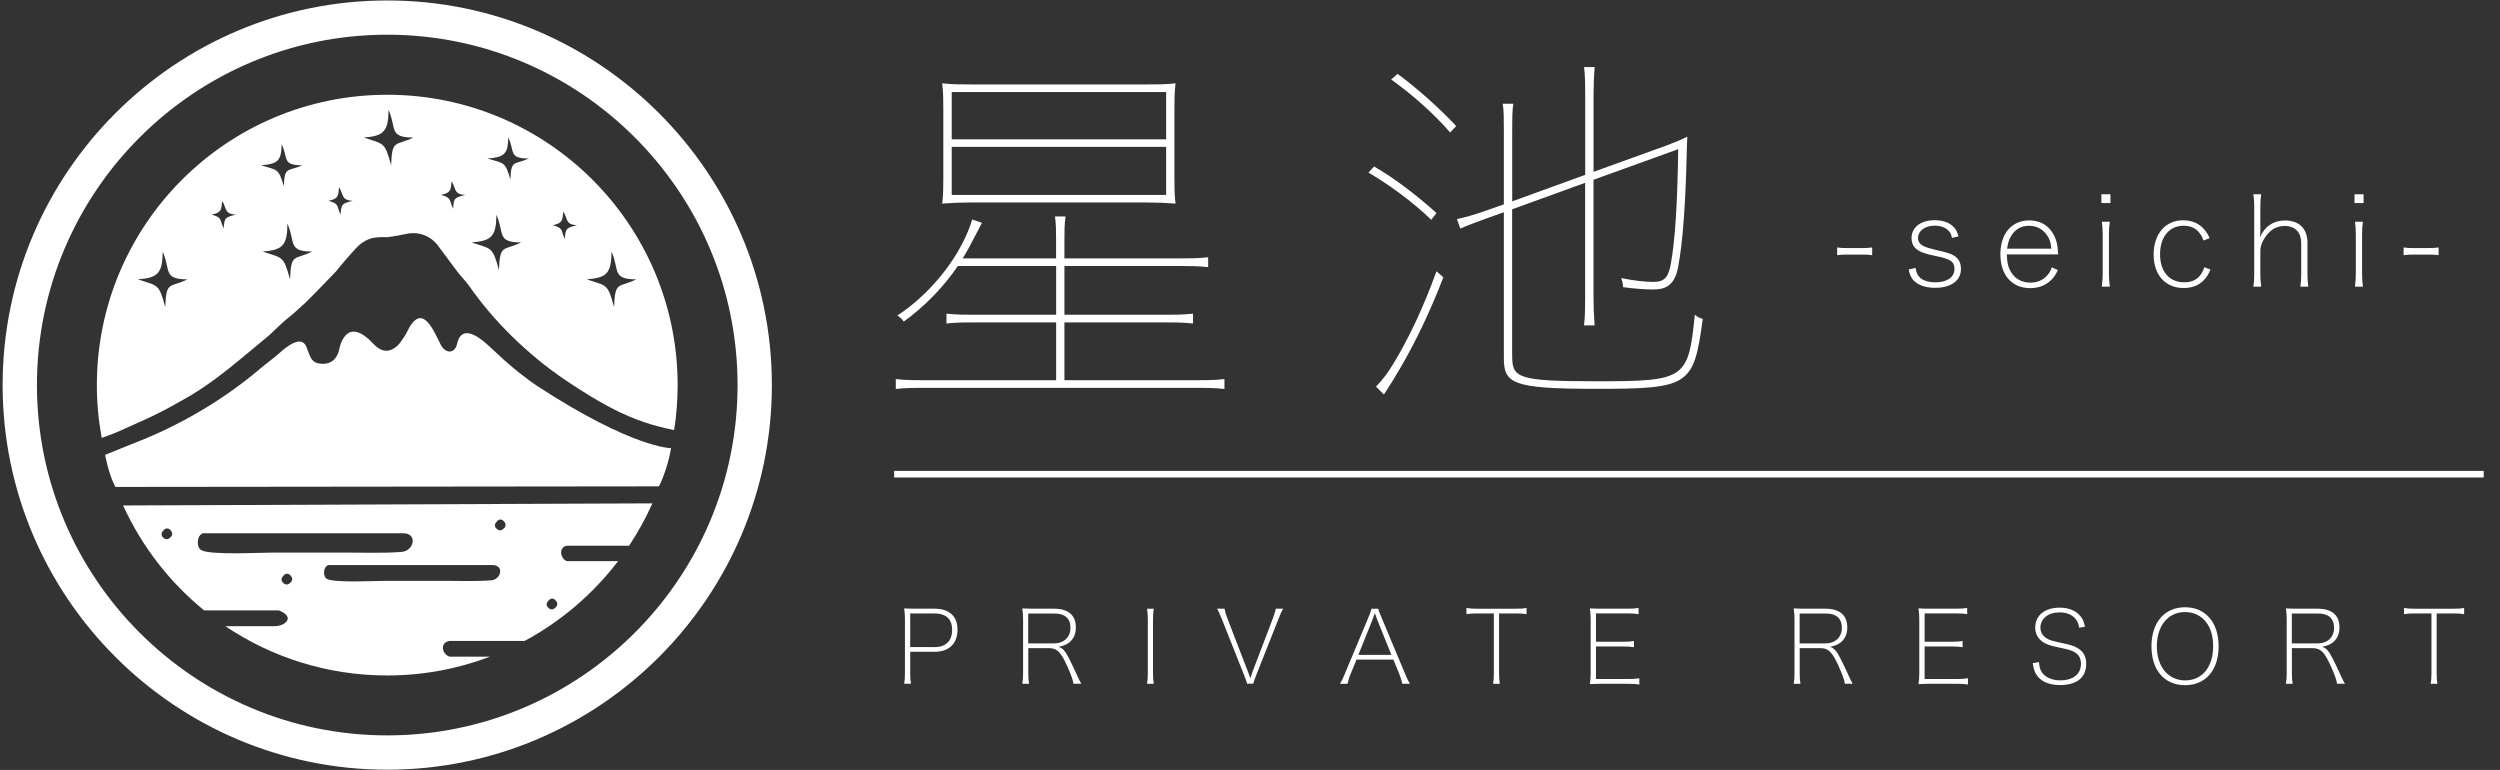 <?xml version="1.0" encoding="UTF-8"?>
<svg id="_レイヤー_1" data-name=" レイヤー 1" xmlns="http://www.w3.org/2000/svg" viewBox="0 0 380.44 117.17">
  <rect x="0" y="0" width="380.44" height="117.17" fill="#333333" stroke="none"/>
  <defs>
    <style>
      .cls-1 {
        fill: none;
        stroke: #fff;
        stroke-miterlimit: 10;
      }

      .cls-2 {
        fill: #fff;
      }
    </style>
  </defs>
  <g id="_星池" data-name=" 星池">
    <g>
      <path class="cls-2" d="M58.93.07C26.66.07.4,26.32.4,58.6s26.26,58.53,58.53,58.53,58.53-26.26,58.53-58.53S91.2.07,58.93.07ZM58.93,111.91c-29.4,0-53.31-23.91-53.31-53.31S29.53,5.28,58.93,5.28s53.31,23.92,53.31,53.32-23.91,53.31-53.31,53.31Z"/>
      <g>
        <path class="cls-2" d="M59.18,36.05c.55-.04,1.65-.24,2.74-.47,1.8-.38,3.66.33,4.75,1.82.84,1.14,1.71,2.32,1.99,2.68.49.64.48.67,1.03,1.38.61.78,1.17,1.28,1.72,2.07,3.64,5.23,8.74,10.33,14.67,14.34,5.3,3.58,8.4,4.97,9.66,5.5,3.35,1.42,5.75,1.83,6.85,2.08.35-2.23.53-4.52.53-6.84h0c0-24.4-19.78-44.19-44.19-44.19h0c-24.4,0-44.19,19.78-44.19,44.19h0c0,2.74.26,5.42.74,8.03,1.19-.41,2.06-.76,2.7-1.04.18-.08.98-.44,1.46-.66,1.96-.89,2.94-1.33,3.18-1.44,2.5-1.17,4.34-2.29,4.93-2.6,3.61-1.92,7.57-5.22,7.57-5.22,0,0,2.65-2.15,5.63-4.65,2.21-2.09,1.95-1.88,3.41-3.07h0s1.13-.96,2.13-1.91c.3-.28.57-.55,1.59-1.59,2.35-2.4,2.64-2.76,3.01-3.11.15-.15,1.52-1.91,3.06-3.55,1.98-2.12,3.72-1.63,5.05-1.72l-.02-.03ZM93.05,38.28c1.26,2.76-.02,4.23,3.77,4.23-2.65,1.34-3.24.13-3.37,4.23-.98-3.62-1.08-3.19-4.16-4.23,3-.24,3.74-.86,3.77-4.23h0ZM85.71,32.17c.73,1.15.3,2.01,2.1,2.1-1.55.41-1.79.41-1.85,2.1-.66-1.3-.15-1.65-1.85-2.1,1.48-.31,1.49-.7,1.61-2.1h-.01ZM77.34,20.93c1.05,2.08-.02,3.2,3.15,3.19-2.22,1.01-2.71.1-2.82,3.19-.82-2.74-.91-2.41-3.48-3.19,2.51-.18,3.12-.65,3.15-3.19ZM75.53,32.66c1.26,2.76-.02,4.23,3.77,4.23-2.65,1.34-3.24.13-3.37,4.23-.98-3.62-1.08-3.19-4.16-4.23,3-.24,3.74-.86,3.77-4.23h0ZM68.71,27.56c.73,1.15.3,2.01,2.1,2.1-1.55.41-1.79.41-1.85,2.1-.66-1.3-.15-1.65-1.85-2.1,1.48-.31,1.49-.7,1.61-2.1h-.01ZM59.12,16.7c1.26,2.76-.02,4.23,3.77,4.23-2.65,1.34-3.24.13-3.37,4.23-.98-3.62-1.08-3.19-4.16-4.23,3-.24,3.74-.86,3.77-4.23h-.01ZM51.59,28.46c.73,1.15.3,2.01,2.1,2.1-1.55.41-1.79.41-1.85,2.1-.66-1.3-.15-1.65-1.85-2.1,1.48-.31,1.49-.7,1.61-2.1h-.01ZM44.13,42.51c-.98-3.62-1.08-3.19-4.16-4.23,3-.24,3.74-.86,3.77-4.23,1.26,2.76-.02,4.23,3.77,4.23-2.65,1.34-3.24.13-3.37,4.23h-.01ZM42.86,21.96c1.05,2.08-.02,3.2,3.15,3.19-2.22,1.01-2.71.1-2.82,3.19-.82-2.74-.91-2.41-3.48-3.19,2.51-.18,3.12-.65,3.15-3.19ZM33.8,30.56c.73,1.15.3,2.01,2.1,2.1-1.55.41-1.79.41-1.85,2.1-.66-1.3-.15-1.65-1.85-2.1,1.48-.31,1.49-.7,1.61-2.1h-.01ZM24.75,38.28c1.26,2.76-.02,4.23,3.77,4.23-2.65,1.34-3.24.13-3.37,4.23-.98-3.62-1.08-3.19-4.16-4.23,3-.24,3.74-.86,3.77-4.23h-.01Z"/>
        <path class="cls-2" d="M86.23,83.05h9.5c1.35-2.04,2.54-4.19,3.55-6.45-26.85.11-53.7.21-80.55.32,2.85,6.23,7.08,11.69,12.34,15.97h11.33c.8.25,1.4.77,1.39,1.23,0,.54-.87,1.22-2.18,1.17h-7.32c7.04,4.73,15.52,7.5,24.64,7.5h0c5.51,0,10.78-1.02,15.64-2.86h-6.16c-.79-.27-1.16-1.11-.96-1.69.13-.39.52-.65.97-.71h11.42c5.57-2.99,10.41-7.15,14.22-12.14h-7.82c-.67-.27-.98-1.09-.81-1.65.11-.38.44-.64.82-.69h-.02ZM25.96,81.75s-.07.06-.11.09c-.28.3-.73.28-1-.03-.02-.03-.05-.05-.07-.07-.29-.26-.24-.69.04-.96.04-.03.07-.07.1-.11.27-.36.79-.33,1.05.04.02.03.05.07.08.1.24.27.2.72-.09.94ZM44.22,88.64s-.07.06-.11.09c-.28.3-.73.28-1-.03-.02-.03-.05-.05-.07-.07-.29-.26-.24-.69.04-.96.04-.03.07-.07.1-.11.27-.36.79-.33,1.05.04.02.03.05.07.08.1.24.27.2.72-.09.94ZM41.57,84.09c-2.17,0-9.41.4-10.91-.35-.81-.4-.76-2.28.24-2.59h30.46c2.2-.02,1.71,2.68-.26,2.84-2.8.22-5.85.09-8.65.1-3.63,0-7.28.01-10.87,0h-.01ZM74.71,88.31c-2.29.18-4.79.08-7.09.08h-8.91c-1.78,0-7.71.33-8.94-.28-.66-.33-.62-1.87.2-2.12h24.96c1.81-.02,1.4,2.2-.21,2.33h0ZM76.69,80.4s-.07.06-.11.09c-.28.3-.73.28-1-.03-.02-.03-.05-.05-.07-.07-.29-.26-.24-.69.04-.96.04-.03.07-.07.1-.11.27-.36.79-.33,1.05.04.02.03.05.07.08.1.24.27.2.72-.09.94ZM84.56,92.43s-.07.06-.11.09c-.28.3-.73.28-1-.03-.02-.03-.05-.05-.07-.07-.29-.26-.24-.69.04-.96.04-.03.07-.07.1-.11.27-.36.79-.33,1.05.04.02.03.05.07.08.1.24.27.2.72-.09.94Z"/>
        <path class="cls-2" d="M74.9,53.11c.97.92,2.48,2.32,4.01,3.53,1.16.91,2,1.55,2.94,2.16,14.41,9.4,20.27,9.4,20.27,9.4-.36,2.21-1.24,4.68-1.85,5.81l-82.72.09c-1.08-2.12-1.55-4.88-1.55-4.88l3.89-1.58c5.64-2.13,12.92-5.77,19.74-11.57.94-.8,1.97-1.51,2.89-2.34,1.9-1.71,3.52-2.47,4.13-.89.52,1.35.71,2.21,1.72,2.44,1.16.26,2.65.03,3.2-1.88.02-.05.85-5.77,5.23-1.1.78.83,1.41,1.05,1.91,1.08.86.05,1.76-.65,2.17-1.22.38-.52.8-1.12,1-1.54,2.25-4.78,3.95-.66,5.16,1.78.73,1.46,2.18,1.46,2.51-.05.81-3.68,4.37-.18,5.34.76h0Z"/>
      </g>
    </g>
    <g>
      <path class="cls-2" d="M279.57,37.66c.53.08.89.09,1.7.09h1.91c.83,0,1.19-.02,1.72-.09v1.17c-.53-.08-.91-.09-1.72-.09h-1.91c-.78,0-1.15.02-1.7.09v-1.17Z"/>
      <path class="cls-2" d="M291.51,40.78c.11.72.28,1.1.68,1.48.49.45,1.32.7,2.35.7,1.76,0,2.88-.78,2.88-2.01,0-1.15-.55-1.53-2.97-2.02-1.57-.32-2.29-.59-2.86-1.06-.45-.38-.7-.96-.7-1.65,0-1.63,1.42-2.71,3.5-2.71,1.14,0,2.04.28,2.67.81.49.4.76.83.98,1.65l-1,.23c-.11-.55-.23-.79-.51-1.08-.49-.51-1.21-.78-2.1-.78-1.49,0-2.55.78-2.55,1.89,0,.57.32,1,.95,1.27.43.19.95.34,1.91.57,1.61.36,2.12.53,2.61.83.72.45,1.06,1.12,1.06,2.02,0,1.78-1.49,2.88-3.94,2.88-1.57,0-2.82-.49-3.46-1.36-.26-.38-.4-.7-.55-1.44l1.06-.23h-.01Z"/>
      <path class="cls-2" d="M305.38,38.7c.06,1.44.26,2.14.79,2.91.62.91,1.63,1.4,2.8,1.4,1.06,0,1.95-.38,2.61-1.15.3-.34.44-.59.66-1.19l.91.43c-.36.76-.57,1.08-.98,1.48-.85.85-1.95,1.27-3.22,1.27-2.78,0-4.54-1.99-4.54-5.15s1.74-5.16,4.39-5.16c1.61,0,2.86.7,3.61,1.99.53.91.72,1.65.79,3.18h-7.83.01ZM312.17,37.85c-.09-1-.28-1.55-.76-2.18-.61-.85-1.55-1.31-2.65-1.31s-1.97.45-2.59,1.36c-.42.61-.59,1.14-.74,2.12h6.74Z"/>
      <path class="cls-2" d="M321.16,29.56v1.34h-1.38v-1.34h1.38ZM321.06,33.74c-.09.64-.13,1.12-.13,1.99v5.92c0,.78.04,1.25.13,1.97h-1.21c.09-.79.13-1.29.13-1.97v-5.94c0-.83-.04-1.31-.13-1.97h1.21Z"/>
      <path class="cls-2" d="M335.33,36.6c-.57-1.53-1.53-2.25-3.03-2.25-2.19,0-3.59,1.7-3.59,4.35s1.42,4.26,3.69,4.26c1.57,0,2.53-.74,3.05-2.29l.93.34c-.26.62-.45.98-.78,1.36-.76.96-1.89,1.46-3.29,1.46-2.8,0-4.58-1.99-4.58-5.09s1.76-5.22,4.48-5.22c1.44,0,2.59.55,3.39,1.59.25.34.42.61.64,1.13l-.91.36h0Z"/>
      <path class="cls-2" d="M343.97,35.14c0,.28-.02.57-.06.98.7-1.65,2.06-2.57,3.82-2.57,2.14,0,3.41,1.25,3.41,3.37v4.75c0,.76.04,1.23.13,1.95h-1.21c.09-.61.13-1.06.13-1.97v-4.6c0-1.72-.91-2.67-2.59-2.67-.66,0-1.42.26-1.93.66-.95.74-1.7,2.1-1.7,3.05v3.56c0,.78.04,1.25.13,1.97h-1.19c.09-.61.13-1.12.13-1.97v-10.12c0-.83-.04-1.31-.13-1.97h1.19c-.09.64-.13,1.12-.13,1.99v3.59h0Z"/>
      <path class="cls-2" d="M359.68,29.56v1.34h-1.38v-1.34h1.38ZM359.58,33.74c-.09.64-.13,1.12-.13,1.99v5.92c0,.78.04,1.25.13,1.97h-1.21c.09-.79.13-1.29.13-1.97v-5.94c0-.83-.04-1.31-.13-1.97h1.21Z"/>
      <path class="cls-2" d="M365.77,37.66c.53.08.89.09,1.7.09h1.91c.83,0,1.19-.02,1.72-.09v1.17c-.53-.08-.91-.09-1.72-.09h-1.91c-.78,0-1.15.02-1.7.09v-1.17Z"/>
    </g>
    <g>
      <path class="cls-2" d="M137.59,104.06c.09-.52.12-.94.12-1.6v-8.23c0-.57-.03-1.03-.12-1.65.52.03.92.05,1.55.05h3.11c2.2,0,3.46,1.15,3.46,3.18,0,2.14-1.29,3.38-3.52,3.38h-3.68v3.26c0,.71.03,1.08.12,1.6h-1.05,0ZM142.17,98.48c1.75,0,2.72-.94,2.72-2.62s-.95-2.51-2.72-2.51h-3.66v5.12h3.66Z"/>
      <path class="cls-2" d="M163.35,104.06c-.03-.46-.31-1.26-.95-2.71-.98-2.15-1.55-2.72-2.8-2.72h-3.12v3.83c0,.71.03,1.08.12,1.6h-1.03c.09-.52.12-.92.12-1.6v-8.23c0-.57-.03-1.03-.12-1.65.52.03.92.05,1.55.05h3.25c2.2,0,3.35.98,3.35,2.85,0,1.02-.35,1.78-1.05,2.32-.45.32-.82.48-1.58.63.6.18,1,.62,1.55,1.69.48.94.83,1.69,1.22,2.55.32.72.48,1.03.69,1.38h-1.2ZM160.38,97.91c1.52,0,2.52-.94,2.52-2.37s-.86-2.18-2.42-2.18h-4.01v4.55h3.91,0Z"/>
      <path class="cls-2" d="M175.58,92.63c-.09.52-.12.91-.12,1.6v8.23c0,.71.03,1.08.12,1.6h-1.03c.09-.52.12-.92.12-1.6v-8.23c0-.66-.03-1.08-.12-1.6,0,0,1.03,0,1.03,0Z"/>
      <path class="cls-2" d="M189.9,102.18c.05.12.28.77.37,1.05.14-.45.23-.72.35-1.05l3.06-8.02c.25-.66.42-1.22.46-1.54h1.14c-.25.4-.42.77-.8,1.75l-3.28,8.29c-.28.69-.4,1.06-.48,1.38h-.94c-.08-.31-.14-.48-.49-1.38l-3.29-8.29c-.4-.98-.6-1.45-.8-1.75h1.14c.11.52.23.95.46,1.54l3.09,8.02h0Z"/>
      <path class="cls-2" d="M206.43,100.38l-.88,2.14c-.22.51-.38,1.06-.49,1.54h-1.15c.32-.54.42-.72.83-1.74l3.48-8.31c.29-.71.42-1.06.49-1.38h1.02c.06.26.14.46.52,1.38l3.48,8.31c.38.92.58,1.34.83,1.74h-1.15c-.12-.51-.31-1.08-.49-1.54l-.88-2.14h-5.61ZM209.59,94.34c-.06-.14-.12-.32-.37-1.05-.15.42-.26.74-.34.95-.02.05-.02.08-.03.09l-2.14,5.32h5.02l-2.14-5.32h0Z"/>
      <path class="cls-2" d="M228.12,102.46c0,.71.03,1.08.12,1.6h-1.03c.09-.52.12-.92.12-1.6v-9.11h-2.57c-.74,0-1.11.03-1.6.11v-.94c.49.08.83.11,1.6.11h5.94c.78,0,1.11-.02,1.6-.11v.94c-.49-.08-.85-.11-1.6-.11h-2.58v9.11h0Z"/>
      <path class="cls-2" d="M249.47,104.17c-.49-.08-.85-.11-1.6-.11h-4.38c-.63,0-1.05.02-1.55.05.09-.57.12-1.05.12-1.74v-8.14c0-.57-.03-1.03-.12-1.65.52.03.92.05,1.55.05h4.26c.63,0,1.03-.03,1.6-.11v.94c-.49-.08-.86-.11-1.6-.11h-4.88v4.31h4.18c.63,0,1.03-.03,1.6-.11v.94c-.49-.08-.86-.11-1.6-.11h-4.18v4.95h5c.63,0,1.03-.03,1.6-.11v.94h0Z"/>
      <path class="cls-2" d="M280.74,104.06c-.03-.46-.31-1.26-.95-2.71-.98-2.15-1.55-2.72-2.8-2.72h-3.12v3.83c0,.71.03,1.08.12,1.6h-1.03c.09-.52.12-.92.12-1.6v-8.23c0-.57-.03-1.03-.12-1.65.52.03.92.05,1.55.05h3.25c2.2,0,3.35.98,3.35,2.85,0,1.02-.35,1.78-1.05,2.32-.45.32-.82.48-1.58.63.6.18,1,.62,1.55,1.69.48.94.83,1.69,1.22,2.55.32.72.48,1.03.69,1.38h-1.2ZM277.77,97.91c1.52,0,2.52-.94,2.52-2.37s-.86-2.18-2.42-2.18h-4.01v4.55h3.91Z"/>
      <path class="cls-2" d="M299.48,104.17c-.49-.08-.85-.11-1.6-.11h-4.38c-.63,0-1.05.02-1.55.05.09-.57.12-1.05.12-1.74v-8.14c0-.57-.03-1.03-.12-1.65.52.03.92.05,1.55.05h4.26c.63,0,1.03-.03,1.6-.11v.94c-.49-.08-.86-.11-1.6-.11h-4.88v4.31h4.18c.63,0,1.03-.03,1.6-.11v.94c-.49-.08-.86-.11-1.6-.11h-4.18v4.95h5c.63,0,1.03-.03,1.6-.11v.94h0Z"/>
      <path class="cls-2" d="M310.29,100.77c.05.77.17,1.15.49,1.62.54.72,1.52,1.14,2.74,1.14,1.97,0,3.15-.95,3.15-2.52,0-.8-.31-1.4-.94-1.75-.49-.29-.92-.42-2.48-.74-1.25-.26-1.86-.48-2.37-.82-.75-.51-1.17-1.28-1.17-2.17,0-1.88,1.45-3.06,3.72-3.06,1.43,0,2.55.48,3.22,1.37.34.43.48.78.63,1.54l-.88.15c-.11-.66-.25-.98-.57-1.37-.52-.63-1.37-.97-2.42-.97-1.72,0-2.91.95-2.91,2.34,0,.77.45,1.4,1.26,1.78.42.18.77.29,1.72.48,1.42.28,2.11.49,2.68.83.89.52,1.31,1.29,1.31,2.4,0,2.08-1.43,3.23-3.97,3.23-1.65,0-2.86-.51-3.54-1.48-.35-.51-.49-.94-.62-1.86l.92-.14h.03Z"/>
      <path class="cls-2" d="M337.62,98.35c0,3.63-1.98,5.92-5.11,5.92s-5.11-2.29-5.11-5.92,2-5.94,5.11-5.94,5.11,2.31,5.11,5.94ZM336.79,98.31c0-1.71-.49-3.12-1.42-4.03-.75-.75-1.74-1.14-2.86-1.14-2.57,0-4.29,2.08-4.29,5.2s1.72,5.2,4.31,5.2,4.26-2.02,4.26-5.23Z"/>
      <path class="cls-2" d="M355.64,104.06c-.03-.46-.31-1.26-.95-2.71-.98-2.15-1.55-2.72-2.8-2.72h-3.12v3.83c0,.71.03,1.08.12,1.6h-1.03c.09-.52.12-.92.12-1.6v-8.23c0-.57-.03-1.03-.12-1.65.52.03.92.05,1.55.05h3.25c2.2,0,3.35.98,3.35,2.85,0,1.02-.35,1.78-1.05,2.32-.45.32-.82.48-1.58.63.6.18,1,.62,1.55,1.69.48.94.83,1.69,1.22,2.55.32.72.48,1.03.69,1.38h-1.2ZM352.67,97.91c1.52,0,2.52-.94,2.52-2.37s-.86-2.18-2.42-2.18h-4.01v4.55h3.91Z"/>
      <path class="cls-2" d="M370.8,102.46c0,.71.03,1.08.12,1.6h-1.03c.09-.52.12-.92.12-1.6v-9.11h-2.57c-.74,0-1.11.03-1.6.11v-.94c.49.08.83.11,1.6.11h5.94c.78,0,1.11-.02,1.6-.11v.94c-.49-.08-.85-.11-1.6-.11h-2.58v9.11Z"/>
    </g>
    <g>
      <path class="cls-2" d="M149.43,33.91c-.58,1.09-1.21,2.3-1.84,3.51-.35.63-.69,1.27-1.09,1.9h14.21v-2.93c0-1.27,0-2.3-.17-3.45h1.61c-.17,1.21-.17,2.19-.17,3.45v2.93h17.55c1.5,0,2.76,0,4.32-.17v1.5c-1.55-.17-2.82-.17-4.32-.17h-17.55v7.42h15.25c1.5,0,2.76,0,4.32-.17v1.5c-1.55-.17-2.82-.17-4.32-.17h-15.25v8.8h20.03c1.5,0,2.76,0,4.32-.17v1.5c-1.55-.17-2.82-.17-4.32-.17h-41.37c-1.5,0-2.76,0-4.32.17v-1.5c1.55.17,2.82.17,4.32.17h20.08v-8.8h-12.37c-1.5,0-2.76,0-4.32.17v-1.5c1.55.17,2.82.17,4.32.17h12.37v-7.42h-14.96c-2.19,3.22-5.06,6.16-8.23,8.46-.23-.35-.63-.75-.98-.92,4.14-2.7,7.88-6.96,9.96-11.11.63-1.21,1.09-2.36,1.44-3.51l1.5.52h-.02ZM178.72,27.01c0,1.38,0,2.65.17,3.97-1.5-.11-2.93-.17-4.49-.17h-26.59c-1.5,0-2.99.06-4.43.17.17-1.32.17-2.59.17-3.97v-10.3c0-1.32,0-2.65-.17-4.03,1.44.17,2.93.17,4.43.17h26.59c1.55,0,2.99,0,4.49-.17-.17,1.38-.17,2.7-.17,4.03v10.3ZM144.83,21.2h32.63v-7.19h-32.63v7.19ZM177.46,22.35h-32.63v7.31h32.63v-7.31Z"/>
      <path class="cls-2" d="M217.8,33.45c-2.7-2.65-6.5-5.41-9.55-7.19l.86-.92c3.11,1.78,6.62,4.49,9.49,7.08l-.81,1.04h0ZM219.64,42.2c-2.01,5.24-4.26,9.9-6.62,13.93-.81,1.38-1.55,2.59-2.42,3.91l-1.21-1.21c.86-.86,1.73-1.96,2.59-3.39,2.36-3.86,4.6-8.57,6.62-14.16l1.04.92h0ZM220.68,20.16c-2.59-2.99-6.04-5.98-8.98-8.06l.98-.86c2.82,2.07,6.21,5.06,8.92,7.94l-.92.98ZM230.12,54.11c0,3.34.63,3.91,12.6,3.91,13.7,0,14.21-.23,15.19-10.13.4.35.75.52,1.21.63-1.38,10.24-2.01,10.65-16.4,10.65-12.72,0-13.87-.86-13.87-4.72v-22.15l-2.76.98c-1.55.58-2.53.92-3.86,1.5l-.52-1.44c1.32-.29,2.53-.63,4.03-1.15l3.11-1.09v-11.22c0-1.73,0-3.11-.17-4.09h1.61c-.17,1.09-.17,2.36-.17,4.09v10.76l11.11-4.03v-12.08c0-1.44,0-2.88-.17-4.32h1.61c-.12,1.44-.17,2.88-.17,4.32v11.62l11.16-4.03c1.21-.46,2.19-.86,3.11-1.32-.06.86-.06,1.73-.11,3.17-.17,7.08-.58,12.89-1.27,16.57-.52,2.88-1.9,3.51-3.8,3.51-1.27,0-2.76-.11-4.6-.35,0-.46-.12-.98-.29-1.38,2.01.4,3.68.58,4.83.58,1.5,0,2.3-.4,2.7-2.59.69-3.68,1.04-9.38,1.15-17.61l-12.89,4.66v17.84c0,1.44.06,2.88.17,4.32h-1.61c.17-1.44.17-2.88.17-4.32v-17.38l-11.11,4.03v22.27h0Z"/>
    </g>
    <line class="cls-1" x1="136.07" y1="72.16" x2="377.96" y2="72.16"/>
  </g>
</svg>